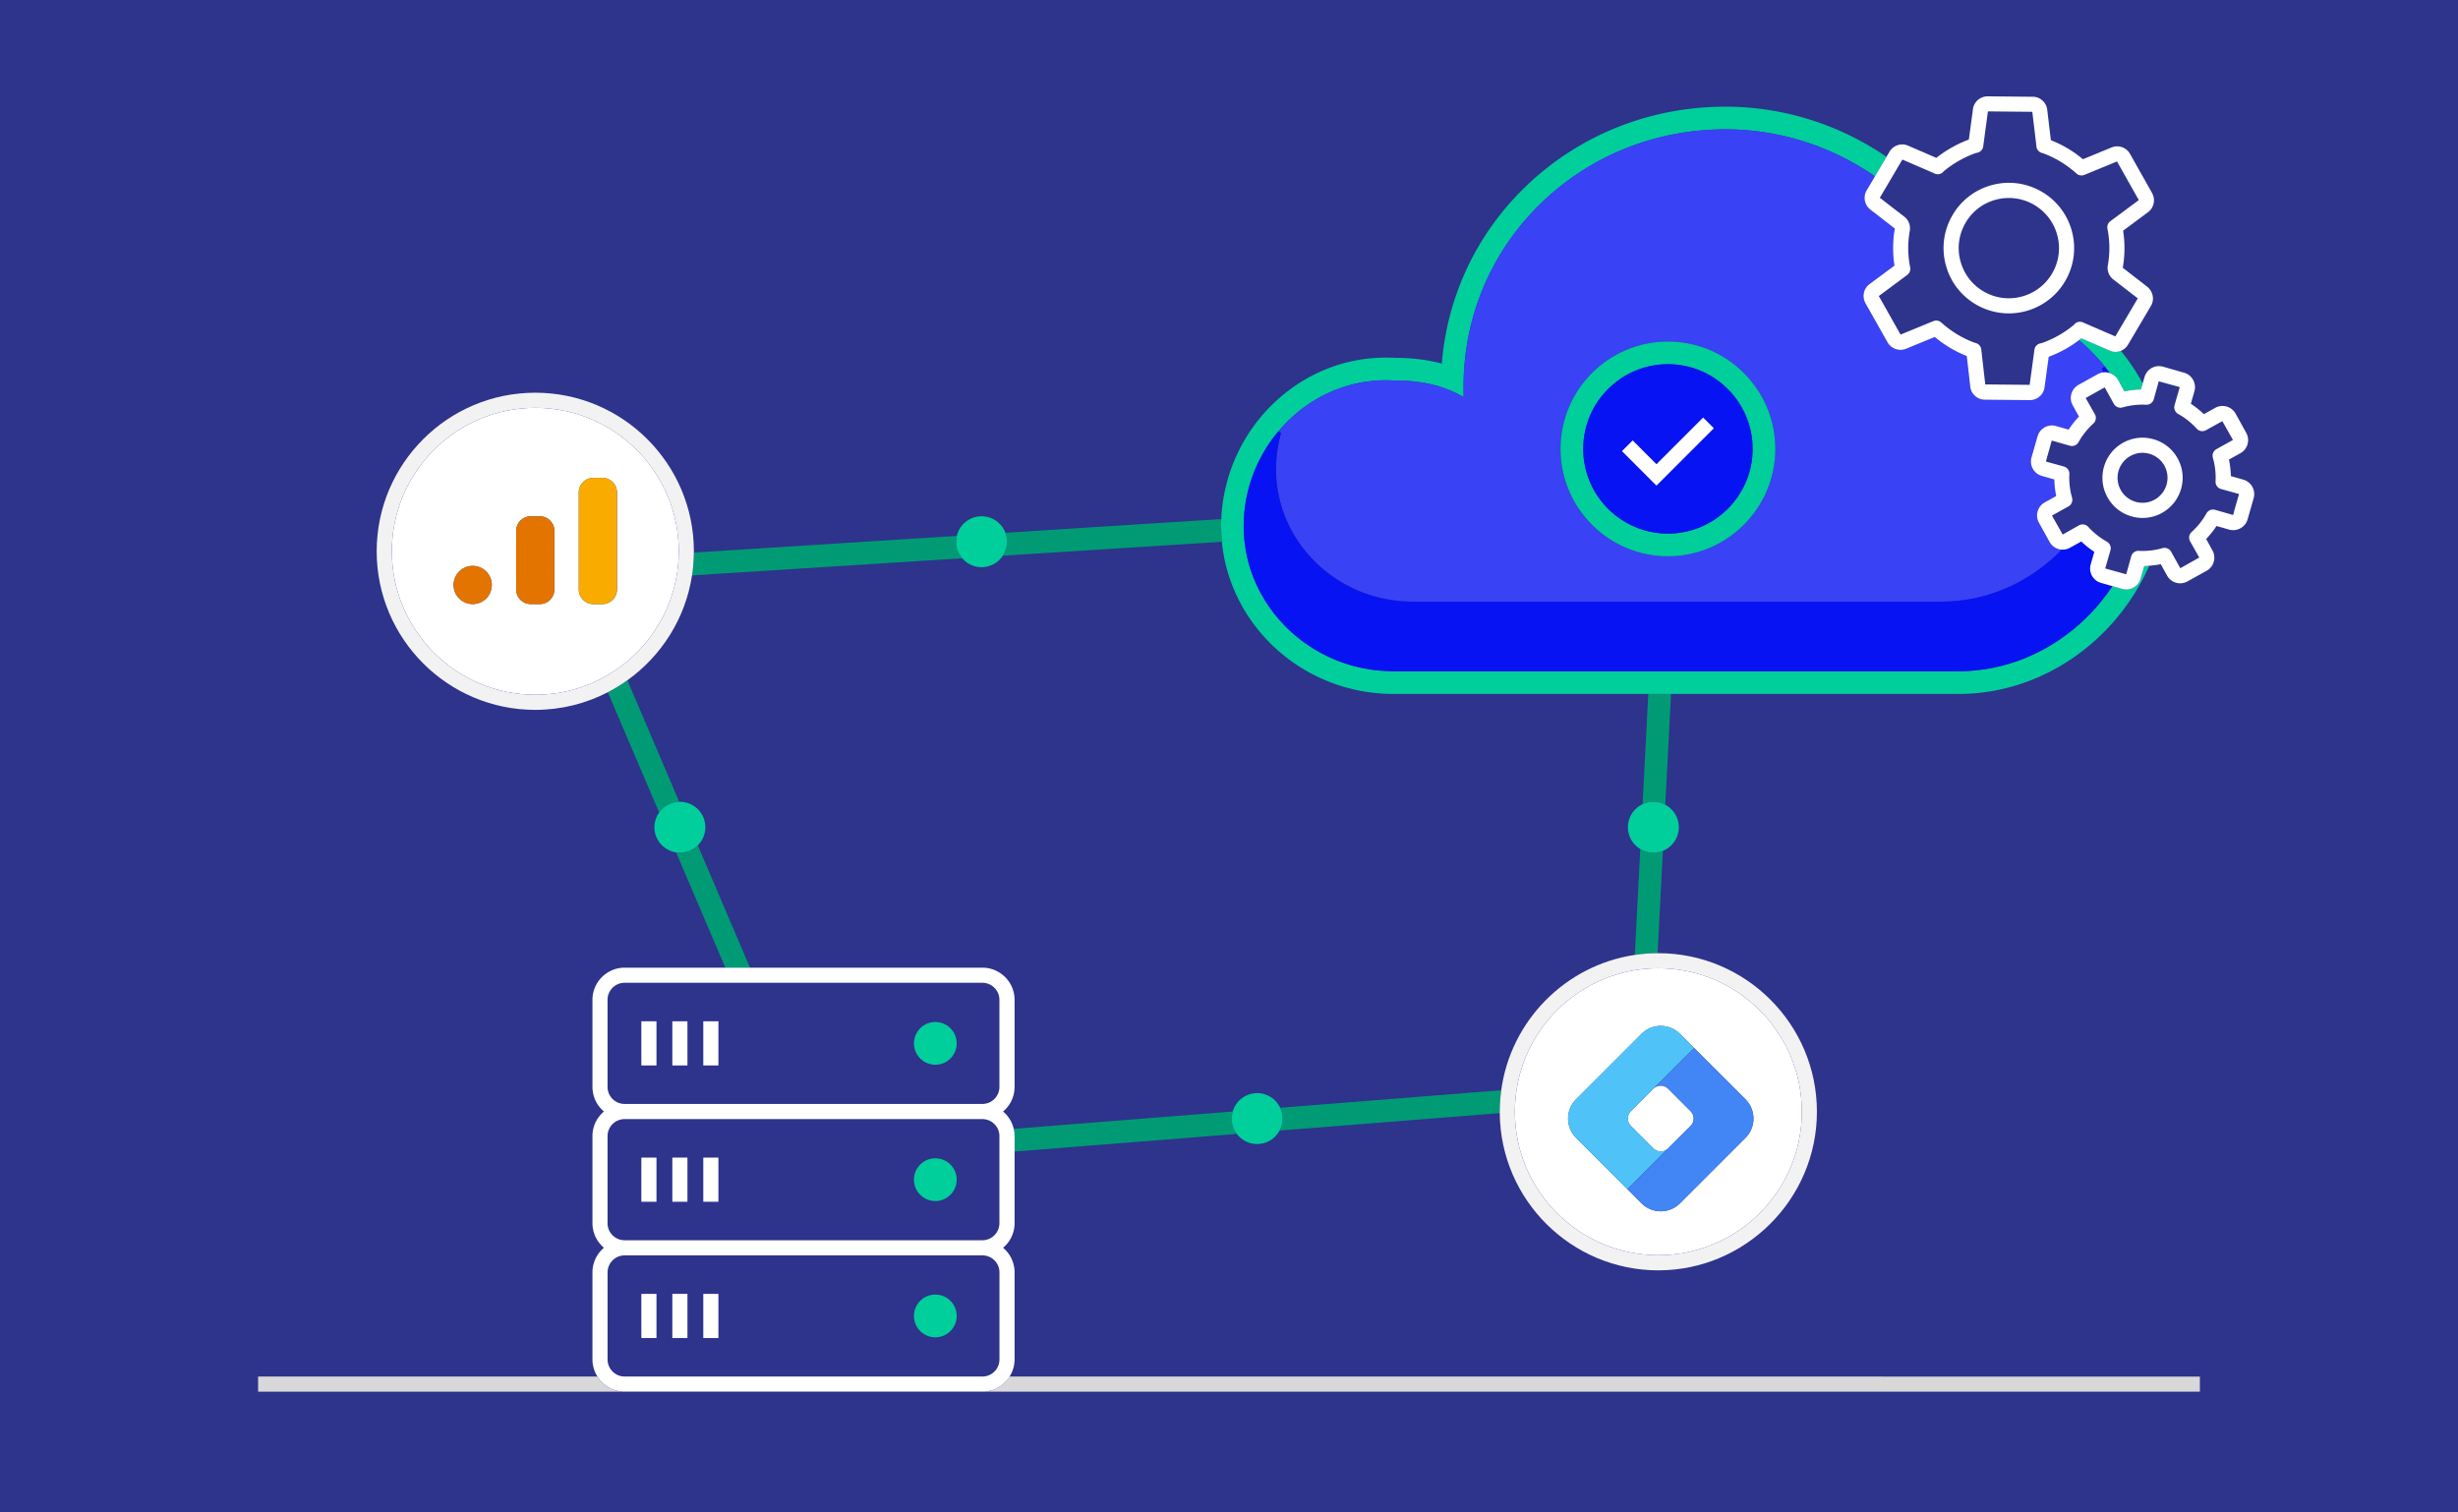 <svg width="650" height="400" fill="none" xmlns="http://www.w3.org/2000/svg"><rect width="100%" height="100%" fill="#333333" stroke="none"/><g clip-path="url(#a)"><path d="M650 0H0v400h650V0Z" fill="#2E338C"/><path d="M259.78 368.06h321.96v-4H266.98c-1.51 2.4-4.17 4-7.2 4ZM157.97 364.06H68.25v4h96.92c-3.04 0-5.7-1.6-7.2-4Z" fill="#D8D8D8"/><path d="M184.53 223.57a6.698 6.698 0 0 1-4.74 1.95c-.34 0-.66-.03-.99-.08l13.01 30.48h6.52l-13.81-32.35h.01ZM179.62 212.06l-13.72-32.15a42.515 42.515 0 0 1-5.17 3.16l13.58 31.81a6.707 6.707 0 0 1 5.31-2.83v.01ZM325.98 293.96l-57.92 4.59c.14.62.23 1.26.23 1.92v4.08l58.8-4.66a6.688 6.688 0 0 1-1.37-4.06c0-.65.1-1.27.27-1.87h-.01ZM433.76 224.55l-1.45 28c1.97-.29 3.98-.45 6.03-.46l1.4-27.06c-.78.31-1.63.49-2.52.49a6.73 6.73 0 0 1-3.47-.97h.01ZM397 288.34l-58.46 4.63c.41.87.65 1.84.65 2.86 0 1.15-.29 2.22-.79 3.17l58.22-4.61v-.36c0-1.93.14-3.82.4-5.69H397ZM434.37 212.69a6.65 6.65 0 0 1 2.85-.64c1.14 0 2.21.28 3.15.78l1.52-29.33h-6.01l-1.51 29.18v.01ZM254.46 147.65a6.694 6.694 0 0 1-1.62-4.38c0-.53.07-1.05.19-1.54l-69.53 4.41c-.02 2.05-.17 4.07-.48 6.04l71.45-4.53h-.01ZM265.19 146.97l57.94-3.68c-.14-1.39-.21-2.81-.21-4.24 0-.59.02-1.18.05-1.77l-57.09 3.62c.27.73.43 1.53.43 2.36 0 1.37-.41 2.64-1.11 3.7l-.01.01Z" fill="#009B74"/><path d="M268.07 298.55a8.553 8.553 0 0 0-2.81-4.59 8.477 8.477 0 0 0 3.04-6.51v-23.02c0-4.69-3.82-8.51-8.51-8.51h-94.61c-4.69 0-8.51 3.82-8.51 8.51v23.02c0 2.61 1.18 4.95 3.04 6.51a8.477 8.477 0 0 0-3.04 6.51v23.02c0 2.61 1.18 4.95 3.04 6.51a8.477 8.477 0 0 0-3.04 6.51v23.02c0 1.66.48 3.2 1.31 4.51 1.51 2.4 4.17 4 7.2 4h94.61c3.04 0 5.7-1.6 7.2-4a8.47 8.47 0 0 0 1.31-4.51v-23.02c0-2.61-1.18-4.95-3.04-6.51a8.477 8.477 0 0 0 3.04-6.51v-23.02c0-.66-.08-1.3-.23-1.92Zm-107.41-11.1v-23.02c0-2.49 2.02-4.51 4.51-4.51h94.61c2.49 0 4.51 2.02 4.51 4.51v23.02c0 2.49-2.02 4.51-4.51 4.51h-94.61c-2.49 0-4.51-2.02-4.51-4.51Zm103.64 49.07v23.02c0 2.49-2.02 4.51-4.51 4.51h-94.61c-2.49 0-4.51-2.02-4.51-4.51v-23.02c0-2.49 2.02-4.51 4.51-4.51h94.61c2.49 0 4.51 2.02 4.51 4.51Zm-99.13-8.51c-2.49 0-4.51-2.02-4.51-4.51v-23.02c0-2.49 2.02-4.51 4.51-4.51h94.61c2.49 0 4.51 2.02 4.51 4.51v23.02c0 2.49-2.02 4.51-4.51 4.51h-94.61Z" fill="#fff"/><path d="M566.06 153.02a3.98 3.98 0 0 1-3.81 2.87c-.36 0-.72-.05-1.09-.15l-2.54-.73c-6.7 10.1-16.85 17.72-28.55 20.89a47.282 47.282 0 0 1-7.17 1.35c-1.63.18-3.28.27-4.94.27H368.54c-1.37 0-2.72-.07-4.05-.2-1.33-.13-2.64-.33-3.93-.58-18.04-3.59-31.66-19.12-31.66-37.67 0-.62.02-1.24.05-1.85 0-.19.03-.38.04-.58.03-.43.06-.85.1-1.28.02-.22.05-.44.07-.65.05-.4.1-.81.16-1.21.03-.21.06-.43.1-.64.07-.42.15-.85.23-1.27.04-.18.07-.36.11-.54.11-.52.23-1.04.37-1.56l.06-.23c.16-.61.34-1.22.53-1.82.02-.07.05-.14.07-.2.17-.52.34-1.03.53-1.54.06-.16.12-.32.19-.49.16-.41.32-.82.49-1.23.08-.19.16-.38.25-.57.17-.38.34-.75.52-1.12.09-.2.19-.39.29-.59.18-.37.38-.73.57-1.09a27.233 27.233 0 0 1 1-1.73c.15-.24.29-.48.44-.71.25-.39.51-.79.77-1.17.19-.28.39-.54.59-.82.15-.21.31-.42.47-.63.23-.3.46-.59.69-.88.08-.1.16-.21.25-.31 0-.01.02-.02.03-.03 1.01-1.23 2.09-2.4 3.25-3.5 7.55-7.15 17.32-10.77 27.47-10.2 7.47 0 13.05 1.31 18.44 4.37v-2.69c0-18.42 7.21-35.6 20.31-48.39 13.02-12.71 30.41-19.71 48.97-19.71 14.4 0 28.14 4.54 39.51 12.43l3.05-5.17c-12.29-8.42-27.07-13.26-42.57-13.26-20.13 0-39.01 7.61-53.16 21.42-12.8 12.49-20.43 28.83-21.87 46.54-3.79-1.04-7.89-1.53-12.54-1.54-11.75-.61-23.02 3.6-31.74 11.84-8.51 8.05-13.56 19.21-14.03 30.84-.02.59-.05 1.18-.05 1.77 0 1.43.08 2.84.21 4.24 2.2 22.53 21.73 40.21 45.42 40.21h149.42c22.13 0 41.71-14.15 50.38-33.9-.44.03-.88.08-1.32.09l-.96 3.32v-.02ZM557.8 92.67l-7.38-3.19c-.21.17-.44.32-.66.49 3.1 2.58 5.85 5.51 8.19 8.74.92.32 1.69.95 2.16 1.8l1.67 3.02c1.44-.31 2.9-.47 4.37-.5l.47-1.63a54.297 54.297 0 0 0-5.78-8.62c-.96.38-2.06.38-3.04-.11Z" fill="#00CE9B"/><path d="M173.6 270.1h-4v11.68h4V270.1ZM189.98 270.1h-4v11.68h4V270.1ZM181.79 270.1h-4v11.68h4V270.1Z" fill="#fff"/><path d="M247.34 270.29a5.65 5.65 0 1 0 .001 11.301 5.65 5.65 0 0 0-.001-11.301Z" fill="#00CE9B"/><path d="M173.6 306.15h-4v11.68h4v-11.68ZM189.98 306.15h-4v11.68h4v-11.68ZM181.79 306.15h-4v11.68h4v-11.68Z" fill="#fff"/><path d="M247.34 306.34a5.65 5.65 0 1 0 .001 11.301 5.65 5.65 0 0 0-.001-11.301Z" fill="#00CE9B"/><path d="M173.6 342.19h-4v11.68h4v-11.68ZM189.98 342.19h-4v11.68h4v-11.68ZM181.79 342.19h-4v11.68h4v-11.68Z" fill="#fff"/><path d="M247.34 353.68a5.65 5.65 0 1 0-.001-11.301 5.65 5.65 0 0 0 .001 11.301Z" fill="#00CE9B"/><path d="M333.62 120.6c.1-.19.2-.38.31-.57-.1.19-.2.38-.31.57ZM334.61 118.87c.15-.24.29-.48.44-.71-.15.24-.3.47-.44.71ZM549.75 89.97c-1.08.82-2.22 1.58-3.46 2.28-1.48.84-3 1.54-4.52 2.1l-1.1 8.07c-.24 1.92-1.91 3.39-3.89 3.39l-11.91-.11c-1.97 0-3.63-1.49-3.85-3.47l-.93-8.09c-3.07-1.2-5.91-2.89-8.46-5.03l-7.57 3.11c-1.78.74-3.89.04-4.88-1.63l-5.87-10.4c-.97-1.75-.49-3.93 1.1-5.08l6.56-4.87c-.51-3.25-.48-6.62.1-9.81l-6.47-5.01c-1.56-1.19-1.98-3.39-.97-5.1l2.18-3.69C484.44 38.74 470.7 34.2 456.3 34.2c-18.56 0-35.95 7-48.97 19.71-13.1 12.79-20.31 29.97-20.31 48.39v2.69c-5.39-3.06-10.97-4.37-18.44-4.37-10.15-.57-19.92 3.06-27.47 10.2-1.16 1.1-2.24 2.28-3.25 3.5a.5.5 0 0 1 .59-.1c.21.11.31.35.25.58-.83 3.04-1.25 6.16-1.25 9.28 0 19.32 16.22 35.04 36.15 35.04h139.94c12.24 0 23.53-5.32 31.75-13.77-.31-.01-.61-.05-.92-.14a3.896 3.896 0 0 1-2.37-1.89l-2.81-5.08c-.51-.93-.63-2-.34-3.01.29-1.01.96-1.85 1.88-2.37l3.03-1.68c-.3-1.44-.47-2.9-.5-4.37l-3.32-.95a3.896 3.896 0 0 1-2.37-1.89c-.51-.92-.63-1.99-.34-3.01l1.6-5.58c.28-.99.94-1.82 1.85-2.35.96-.53 2.03-.65 3.04-.36l3.32.95c.8-1.23 1.72-2.38 2.74-3.44l-1.67-3.02c-.51-.92-.63-1.99-.34-3.01.29-1 .97-1.86 1.88-2.37l5.08-2.82c.45-.25.94-.41 1.45-.47l-.24-.72a.503.503 0 0 1 .87-.48c.35.44.69.9 1.02 1.35.05.01.09.04.13.05-2.34-3.23-5.1-6.16-8.19-8.74l-.02.02Zm-108.68 57.15c-15.66 0-28.4-12.74-28.4-28.4 0-15.66 12.74-28.4 28.4-28.4 15.66 0 28.4 12.74 28.4 28.4 0 15.66-12.74 28.4-28.4 28.4ZM332.76 122.28c.09-.2.19-.39.29-.59-.1.19-.19.39-.29.59ZM332 123.97c.08-.19.16-.38.25-.57-.08.19-.17.38-.25.57ZM336.88 115.54c.23-.3.46-.59.69-.88-.23.29-.47.58-.69.88ZM530.07 175.9c11.7-3.17 21.85-10.78 28.55-20.89-6.7 10.1-16.85 17.72-28.55 20.89ZM328.91 139.06c0 18.55 13.61 34.07 31.66 37.67-18.04-3.59-31.66-19.12-31.66-37.67ZM331.31 125.68c.06-.16.12-.32.19-.49-.06.16-.13.32-.19.49ZM329 136.64c-.01.19-.03.38-.04.58 0-.19.03-.38.04-.58ZM329.32 133.49c.03-.21.06-.43.1-.64-.03.21-.07.43-.1.64ZM527.72 176.47ZM329.1 135.36c.02-.22.05-.44.07-.65-.03.22-.05.44-.07.65Z" fill="#3942F5"/><path d="M364.5 177.31c-1.33-.13-2.64-.33-3.93-.58 1.29.26 2.6.45 3.93.58ZM330.71 127.42c.02-.07.05-.14.07-.2-.02.07-.05.14-.07.2Z" fill="#3942F5"/><path d="M179.5 145.8c0-20.92-17.02-37.94-37.94-37.94-20.92 0-37.94 17.02-37.94 37.94 0 20.92 17.02 37.94 37.94 37.94 20.92 0 37.94-17.02 37.94-37.94ZM125 159.76c-2.79 0-5.05-2.26-5.05-5.05s2.26-5.05 5.05-5.05 5.05 2.26 5.05 5.05-2.26 5.05-5.05 5.05Zm21.6-3.84c0 2.12-1.72 3.84-3.84 3.84h-2.42c-2.12 0-3.84-1.72-3.84-3.84v-15.54c0-2.12 1.72-3.84 3.84-3.84h2.42c2.12 0 3.84 1.72 3.84 3.84v15.54Zm16.56 0c0 2.12-1.72 3.84-3.84 3.84h-2.42c-2.12 0-3.84-1.72-3.84-3.84v-25.71c0-2.12 1.72-3.84 3.84-3.84h2.42c2.12 0 3.84 1.72 3.84 3.84v25.71Z" fill="#fff"/><path d="M183.01 152.19c.3-1.97.46-3.99.48-6.04v-.35c0-23.13-18.81-41.94-41.94-41.94s-41.94 18.81-41.94 41.94 18.81 41.94 41.94 41.94c6.91 0 13.42-1.69 19.17-4.66 1.8-.93 3.53-1.99 5.17-3.16 9-6.44 15.36-16.33 17.11-27.73h.01Zm-79.39-6.39c0-20.92 17.02-37.94 37.94-37.94 20.92 0 37.94 17.02 37.94 37.94 0 20.92-17.02 37.94-37.94 37.94-20.92 0-37.94-17.02-37.94-37.94Z" fill="#F2F2F3"/><path d="M438.54 256.08c-20.92 0-37.94 17.02-37.94 37.94 0 20.92 17.02 37.94 37.94 37.94 20.92 0 37.94-17.02 37.94-37.94 0-20.92-17.02-37.94-37.94-37.94Zm23.05 44.83-17.34 17.34c-2.8 2.8-7.35 2.8-10.15 0l-.42-.42-3.33-3.33-.25-.25-13.34-13.34c-2.8-2.8-2.8-7.35 0-10.15l17.34-17.34c2.8-2.8 7.35-2.8 10.15 0l3.75 3.75 13.59 13.59c2.8 2.8 2.8 7.35 0 10.15Z" fill="#fff"/><path d="m431.3 297.8 4.62 4.62 1.28 1.28a2.782 2.782 0 0 0 3.94 0l4.39-4.39 1.52-1.52a2.782 2.782 0 0 0 0-3.94l-5.91-5.91a2.782 2.782 0 0 0-3.94 0l-5.91 5.91a2.782 2.782 0 0 0 0 3.94l.01.01Z" fill="#fff"/><path d="M397 288.34c-.25 1.86-.4 3.76-.4 5.69v.36c.2 22.96 18.93 41.58 41.93 41.58s41.94-18.81 41.94-41.94-18.81-41.94-41.94-41.94h-.2c-2.05 0-4.06.17-6.03.46-18.33 2.74-32.81 17.39-35.31 35.79h.01Zm41.54 43.62c-20.92 0-37.94-17.02-37.94-37.94 0-20.92 17.02-37.94 37.94-37.94 20.92 0 37.94 17.02 37.94 37.94 0 20.92-17.02 37.94-37.94 37.94Z" fill="#F2F2F3"/><path d="M441.14 303.7a2.782 2.782 0 0 1-3.94 0l-1.28-1.28-4.62-4.62a2.782 2.782 0 0 1 0-3.94l5.91-5.91L448 277.16l-3.75-3.75c-2.8-2.8-7.35-2.8-10.15 0l-17.34 17.34c-2.8 2.8-2.8 7.35 0 10.15l13.34 13.34.25.25 15.18-15.18-4.39 4.39Z" fill="#4FC3F7"/><path d="m448 277.16-10.79 10.79a2.782 2.782 0 0 1 3.94 0l5.91 5.91a2.782 2.782 0 0 1 0 3.94l-1.52 1.52-15.18 15.18 3.33 3.33.42.42c2.8 2.8 7.35 2.8 10.15 0l17.34-17.34c2.8-2.8 2.8-7.35 0-10.15l-13.59-13.59-.01-.01Z" fill="#4285F4"/><path d="M254.46 147.65a6.695 6.695 0 0 0 5.11 2.35c2.35 0 4.42-1.21 5.62-3.03.7-1.06 1.11-2.33 1.11-3.7a6.73 6.73 0 0 0-6.73-6.73c-3.19 0-5.85 2.22-6.55 5.19-.12.5-.19 1.01-.19 1.54 0 1.67.61 3.2 1.62 4.38h.01ZM338.53 292.97c-1.08-2.28-3.39-3.87-6.09-3.87-3.07 0-5.65 2.06-6.46 4.86-.17.59-.27 1.22-.27 1.87 0 1.53.52 2.93 1.37 4.06a6.715 6.715 0 0 0 5.36 2.67c2.57 0 4.8-1.44 5.94-3.56.51-.94.79-2.02.79-3.17 0-1.02-.24-1.99-.65-2.86h.01ZM434.37 212.69a6.717 6.717 0 0 0-.62 11.85 6.703 6.703 0 0 0 5.99.48c2.47-1 4.21-3.41 4.21-6.24a6.729 6.729 0 0 0-6.73-6.73c-1.02 0-1.99.23-2.85.64ZM184.53 223.57a6.708 6.708 0 0 0 1.99-4.78c0-3.72-3.01-6.73-6.73-6.73h-.17c-2.2.06-4.13 1.16-5.31 2.83a6.707 6.707 0 0 0-1.25 3.89c0 3.38 2.5 6.17 5.74 6.65.32.05.65.08.99.08 1.85 0 3.52-.75 4.74-1.95v.01Z" fill="#00CE9B"/><path d="M125 159.76a5.05 5.05 0 1 0 0-10.1 5.05 5.05 0 0 0 0 10.1ZM142.76 136.55h-2.41a3.84 3.84 0 0 0-3.84 3.84v15.53a3.84 3.84 0 0 0 3.84 3.84h2.41a3.84 3.84 0 0 0 3.84-3.84v-15.53a3.84 3.84 0 0 0-3.84-3.84Z" fill="#E37400"/><path d="M159.31 126.37h-2.41a3.84 3.84 0 0 0-3.84 3.84v25.71a3.84 3.84 0 0 0 3.84 3.84h2.41a3.84 3.84 0 0 0 3.84-3.84v-25.71a3.84 3.84 0 0 0-3.84-3.84Z" fill="#F9AB00"/><path d="M441.07 90.32c-15.66 0-28.4 12.74-28.4 28.4 0 15.66 12.74 28.4 28.4 28.4 15.66 0 28.4-12.74 28.4-28.4 0-15.66-12.74-28.4-28.4-28.4Zm0 50.8c-12.35 0-22.4-10.05-22.4-22.4 0-12.35 10.05-22.4 22.4-22.4 12.35 0 22.4 10.05 22.4 22.4 0 12.35-10.05 22.4-22.4 22.4Z" fill="#00CE9B"/><path d="M441.07 96.32c-12.35 0-22.4 10.05-22.4 22.4 0 12.35 10.05 22.4 22.4 22.4 12.35 0 22.4-10.05 22.4-22.4 0-12.35-10.05-22.4-22.4-22.4Zm-3.03 26.46 12.35-12.35 2.83 2.83-15.17 15.17-9.12-9.12 2.83-2.83 6.29 6.29-.01.01Z" fill="#0713F2"/><path d="m438.04 128.43 15.17-15.17-2.83-2.83-12.34 12.35-6.29-6.3-2.83 2.83 9.12 9.12Z" fill="#fff"/><path d="M513.52 159.12H373.58c-19.93 0-36.15-15.72-36.15-35.04 0-3.12.42-6.24 1.25-9.28a.505.505 0 0 0-.25-.58c-.2-.1-.43-.06-.59.1l-.03.03c-.08.1-.16.21-.25.31-.23.29-.47.58-.69.88-.16.21-.31.42-.47.63-.2.27-.4.54-.59.82-.27.39-.52.78-.77 1.17-.15.24-.3.47-.44.71-.23.39-.47.77-.69 1.16-.11.19-.2.38-.31.57-.19.36-.39.72-.57 1.09-.1.19-.19.39-.29.59-.18.37-.35.75-.52 1.12-.08.19-.17.38-.25.57-.17.41-.34.82-.49 1.23-.06.16-.13.32-.19.49-.19.51-.36 1.02-.53 1.54-.02.07-.05.14-.07.2-.19.6-.37 1.21-.53 1.82l-.06.23c-.13.52-.26 1.04-.37 1.56-.04.18-.07.36-.11.54-.08.42-.16.84-.23 1.27-.03.21-.07.43-.1.64-.06.4-.11.81-.16 1.21-.03.22-.05.44-.07.65-.04.43-.07.85-.1 1.28-.01.19-.03.38-.04.58-.03.62-.05 1.23-.05 1.85 0 18.55 13.61 34.07 31.66 37.67 1.29.26 2.6.45 3.93.58 1.33.13 2.68.2 4.05.2h149.42c1.66 0 3.31-.09 4.94-.27 1.63-.18 3.23-.44 4.82-.78.79-.17 1.58-.36 2.35-.57 11.7-3.17 21.85-10.78 28.55-20.89l-3.04-.87a3.916 3.916 0 0 1-2.37-1.88c-.51-.93-.63-2-.34-3.01l.95-3.32c-1.23-.8-2.38-1.72-3.44-2.74l-3.02 1.67c-.65.36-1.37.51-2.09.48-8.21 8.46-19.5 13.77-31.75 13.77l.03.02ZM556.16 97.18c-.21.12-.31.38-.23.61.09.24.16.48.24.72.52-.06 1.05-.02 1.57.12.03 0 .05.02.08.03-.33-.45-.67-.91-1.02-1.35a.507.507 0 0 0-.64-.13Z" fill="#0713F2"/><path d="M524.48 77.03c3.05 1.8 6.62 2.31 10.04 1.42 3.43-.88 6.31-3.05 8.11-6.1 1.8-3.05 2.31-6.62 1.42-10.04a13.22 13.22 0 0 0-6.1-8.11 13.21 13.21 0 0 0-10.05-1.43c-3.43.88-6.31 3.05-8.11 6.1-1.8 3.05-2.31 6.62-1.42 10.04a13.22 13.22 0 0 0 6.1 8.11l.01.01Z" fill="#2E338C"/><path d="m497.11 52.31 6.48 5.01c1.14.86 1.72 2.36 1.43 3.8-.56 3.1-.53 6.43.11 9.6.15.76-.15 1.54-.77 2l-7.52 5.58 5.75 10.2 8.67-3.56c.71-.29 1.54-.15 2.11.37 2.6 2.37 5.69 4.23 8.96 5.39h.02c.84.18 1.48.86 1.58 1.71l1.06 9.27 11.74.11 1.26-9.28a2 2 0 0 1 1.81-1.72c1.52-.52 3.04-1.2 4.53-2.04 1.52-.86 2.88-1.8 4.14-2.86.54-.7 1.49-.98 2.33-.62l8.58 3.71 5.94-10.06-6.48-5.01c-1.14-.86-1.71-2.36-1.43-3.8.56-3.1.53-6.43-.11-9.6-.15-.76.15-1.54.77-2l7.52-5.58-5.76-10.22-8.63 3.55c-.71.29-1.53.15-2.11-.37-2.6-2.37-5.69-4.23-8.96-5.39h-.02c-.84-.18-1.48-.85-1.58-1.7l-1.1-9.22-11.74-.11-1.24 9.24a2 2 0 0 1-1.81 1.73c-1.52.52-3.04 1.2-4.53 2.04-1.52.86-2.88 1.79-4.14 2.86-.44.55-1.13.83-1.83.73-.29-.03-.58-.13-.84-.29l-8.23-3.55-5.96 10.1v-.02Zm19.25 4.54c2.34-3.97 6.09-6.79 10.56-7.94A17.16 17.16 0 0 1 540 50.76c3.97 2.34 6.79 6.09 7.94 10.56 1.15 4.46.49 9.11-1.85 13.08a17.127 17.127 0 0 1-10.56 7.94 17.18 17.18 0 0 1-13.08-1.85 17.127 17.127 0 0 1-7.94-10.56c-1.15-4.46-.49-9.11 1.85-13.08Z" fill="#2E338C"/><path d="M493.63 50.33a3.92 3.92 0 0 0 .97 5.1l6.47 5.01c-.57 3.19-.6 6.56-.1 9.81l-6.56 4.87c-1.59 1.15-2.07 3.33-1.1 5.08l5.87 10.4c1 1.67 3.1 2.37 4.88 1.63l7.57-3.11c2.55 2.14 5.39 3.83 8.46 5.03l.93 8.09a3.884 3.884 0 0 0 3.85 3.47l11.91.11c1.98 0 3.65-1.47 3.89-3.39l1.1-8.07c1.52-.56 3.03-1.26 4.52-2.1 1.24-.7 2.38-1.47 3.46-2.28.22-.16.45-.32.66-.49l7.38 3.19c.98.49 2.08.5 3.04.11.77-.31 1.45-.85 1.91-1.63l6.05-10.24c.99-1.67.6-3.79-.97-5.09l-6.47-5.01c.57-3.19.6-6.56.09-9.81l6.56-4.87c1.59-1.15 2.07-3.33 1.11-5.06v-.02l-5.83-10.34a3.892 3.892 0 0 0-4.9-1.72l-7.57 3.11a30.185 30.185 0 0 0-8.47-5.03l-.96-8.02a3.884 3.884 0 0 0-3.85-3.47l-11.91-.11c-1.98 0-3.65 1.47-3.89 3.4l-1.08 8.03a30.52 30.52 0 0 0-4.51 2.1c-1.48.83-2.83 1.74-4.09 2.74l-7.45-3.22c-1.81-.8-3.93-.11-4.94 1.6l-.8 1.35-3.05 5.17-2.18 3.69v-.01Zm18.51-4.27c.7.11 1.39-.17 1.83-.73 1.26-1.06 2.62-2 4.14-2.86a26.32 26.32 0 0 1 4.53-2.04 2 2 0 0 0 1.81-1.73l1.24-9.24 11.74.11 1.1 9.22c.1.85.74 1.52 1.58 1.7h.02c3.27 1.16 6.36 3.03 8.96 5.39.57.52 1.39.66 2.11.37l8.63-3.55 5.76 10.22-7.52 5.58c-.62.46-.92 1.24-.77 2 .64 3.17.67 6.5.11 9.6-.28 1.44.29 2.94 1.43 3.8l6.48 5.01-5.94 10.06-8.58-3.71c-.85-.37-1.79-.09-2.33.62-1.26 1.06-2.62 2-4.14 2.86a26.32 26.32 0 0 1-4.53 2.04 2 2 0 0 0-1.81 1.72l-1.26 9.28-11.74-.11-1.06-9.27c-.1-.85-.74-1.53-1.58-1.71h-.02c-3.27-1.16-6.36-3.03-8.96-5.39-.57-.52-1.39-.66-2.11-.37l-8.67 3.56-5.75-10.2 7.52-5.58c.62-.46.92-1.24.77-2-.64-3.17-.67-6.5-.11-9.6.28-1.44-.29-2.94-1.43-3.8l-6.48-5.01 5.96-10.1 8.23 3.55c.26.16.54.26.84.29v.02Z" fill="#fff"/><path d="M514.51 69.92c1.15 4.46 3.97 8.21 7.94 10.56 2.69 1.59 5.7 2.4 8.75 2.4 1.44 0 2.9-.18 4.33-.55 4.46-1.15 8.21-3.97 10.56-7.94 2.34-3.97 3-8.61 1.85-13.08A17.181 17.181 0 0 0 540 50.75c-3.97-2.34-8.61-3-13.08-1.85a17.181 17.181 0 0 0-10.56 7.94c-2.34 3.97-3 8.61-1.85 13.08Zm5.29-11.04c1.8-3.05 4.68-5.21 8.11-6.1a13.21 13.21 0 0 1 10.05 1.43c3.05 1.8 5.21 4.68 6.1 8.11.89 3.43.38 7-1.42 10.04-1.8 3.05-4.68 5.21-8.11 6.1-3.43.88-7 .38-10.04-1.42-3.05-1.8-5.21-4.68-6.1-8.11-.89-3.43-.38-7 1.42-10.04l-.01-.01Z" fill="#fff"/><path d="M564.98 132.78c1.71.43 3.49.17 5-.74a6.61 6.61 0 0 0 2.28-9.06 6.601 6.601 0 0 0-5.68-3.21c-1.15 0-2.32.3-3.38.94a6.61 6.61 0 0 0-2.28 9.06 6.587 6.587 0 0 0 4.06 3.01Z" fill="#2E338C"/><path d="M587.36 129.34c-.89-.26-1.49-1.1-1.45-2.02.11-2.1-.13-4.2-.71-6.23-.25-.89.14-1.85.95-2.3l4.36-2.42-2.81-4.98-4.33 2.4c-.81.45-1.83.28-2.45-.41a19.072 19.072 0 0 0-4.91-3.9 2.001 2.001 0 0 1-.95-2.3l1.38-4.79-5.55-1.54-1.33 4.76c-.26.89-1.09 1.49-2.02 1.44-2.11-.11-4.2.13-6.23.71-.89.26-1.85-.14-2.3-.95l-2.42-4.36-5.02 2.83 2.43 4.3c.45.81.28 1.83-.41 2.45a19.325 19.325 0 0 0-3.91 4.91c-.45.81-1.4 1.2-2.3.95l-4.79-1.37-1.55 5.55 4.76 1.32c.89.26 1.49 1.1 1.45 2.02-.11 2.11.13 4.2.71 6.23.25.89-.14 1.85-.95 2.3l-4.36 2.42 2.83 5.02 4.31-2.43c.3-.17.64-.25.97-.25.55 0 1.09.23 1.49.66 1.41 1.56 3.06 2.88 4.91 3.9.81.45 1.21 1.41.95 2.3l-1.38 4.79 5.55 1.54 1.33-4.76c.26-.89 1.07-1.49 2.02-1.44 2.1.11 4.2-.14 6.23-.71.89-.26 1.85.14 2.3.95l2.42 4.36 5.02-2.83-2.43-4.3c-.45-.81-.28-1.83.41-2.45 1.57-1.41 2.88-3.06 3.91-4.91.45-.81 1.4-1.2 2.3-.95l4.79 1.37.36-1.38 1.2-4.17-4.76-1.32-.02-.01Zm-29.87 2.47c-3-5.02-1.36-11.54 3.65-14.55 2.43-1.45 5.28-1.88 8.03-1.19 2.75.69 5.06 2.41 6.52 4.84 3 5.02 1.36 11.54-3.65 14.55-1.67 1-3.53 1.51-5.43 1.51-.87 0-1.74-.11-2.6-.32-2.75-.69-5.06-2.41-6.52-4.84Z" fill="#2E338C"/><path d="M595.62 128.75a3.995 3.995 0 0 0-2.37-1.89l-3.32-.95c-.03-1.47-.19-2.93-.5-4.37l3.01-1.67c.93-.51 1.61-1.35 1.9-2.38a3.95 3.95 0 0 0-.34-3.01l-2.81-5.08a3.96 3.96 0 0 0-5.38-1.54l-3.02 1.67a23.243 23.243 0 0 0-3.44-2.74l.95-3.32c.6-2.1-.62-4.29-2.71-4.89l-5.58-1.6a3.957 3.957 0 0 0-3.04.36c-.91.53-1.57 1.36-1.86 2.35l-.49 1.69-.47 1.63c-1.47.03-2.93.19-4.37.5l-1.67-3.02a3.914 3.914 0 0 0-2.16-1.8.694.694 0 0 0-.13-.05c-.03 0-.05-.02-.08-.03-.52-.15-1.05-.19-1.57-.12-.5.06-.99.22-1.45.47l-5.08 2.82c-.91.51-1.6 1.37-1.88 2.37-.29 1.02-.17 2.09.34 3.01l1.67 3.02a23.243 23.243 0 0 0-2.74 3.44l-3.32-.95a3.957 3.957 0 0 0-3.04.36c-.91.53-1.57 1.36-1.85 2.35l-1.6 5.58c-.29 1.02-.17 2.09.34 3.01.51.93 1.35 1.6 2.37 1.89l3.32.95c.03 1.47.19 2.93.5 4.37l-3.03 1.68c-.92.52-1.59 1.36-1.88 2.37a3.95 3.95 0 0 0 .34 3.01l2.81 5.08a3.96 3.96 0 0 0 2.37 1.89c.3.09.61.12.92.14.72.03 1.44-.12 2.09-.48l3.02-1.67c1.06 1.02 2.21 1.94 3.44 2.74l-.95 3.32a3.95 3.95 0 0 0 .34 3.01c.51.92 1.35 1.59 2.37 1.88l3.04.87 2.54.73a3.969 3.969 0 0 0 4.9-2.72l.96-3.32c.44 0 .88-.05 1.32-.09 1.02-.08 2.04-.2 3.05-.41l1.67 3.02a3.958 3.958 0 0 0 5.38 1.54l5.07-2.81s.1-.06.12-.07c.86-.52 1.49-1.33 1.77-2.31a3.95 3.95 0 0 0-.34-3.01l-1.67-3.02c1.02-1.06 1.94-2.21 2.74-3.44l3.32.95c2.1.6 4.3-.62 4.9-2.71l1.6-5.58a3.95 3.95 0 0 0-.34-3.01v-.01Zm-5.06 7.46-4.79-1.37c-.89-.26-1.85.14-2.3.95a19.325 19.325 0 0 1-3.91 4.91c-.69.62-.86 1.64-.41 2.45l2.43 4.3-5.02 2.83-2.42-4.36a2.001 2.001 0 0 0-2.3-.95c-2.03.58-4.13.82-6.23.71-.95-.05-1.76.55-2.02 1.44l-1.33 4.76-5.55-1.54 1.38-4.79c.26-.89-.14-1.85-.95-2.3a19.508 19.508 0 0 1-4.91-3.9c-.39-.43-.93-.66-1.49-.66-.33 0-.66.08-.97.25l-4.31 2.43-2.83-5.02 4.36-2.42c.81-.45 1.21-1.4.95-2.3-.58-2.03-.82-4.12-.71-6.23.05-.93-.55-1.77-1.45-2.02l-4.76-1.32 1.55-5.55 4.79 1.37c.89.26 1.84-.14 2.3-.95 1.03-1.84 2.34-3.49 3.91-4.91.69-.62.86-1.64.41-2.45l-2.43-4.3 5.02-2.83 2.42 4.36c.45.81 1.41 1.21 2.3.95 2.03-.58 4.12-.82 6.23-.71.93.04 1.77-.55 2.02-1.44l1.33-4.76 5.55 1.54-1.38 4.79c-.26.89.14 1.85.95 2.3 1.84 1.02 3.49 2.34 4.91 3.9.62.69 1.64.86 2.45.41l4.33-2.4 2.81 4.98-4.36 2.42c-.81.45-1.21 1.4-.95 2.3.58 2.03.82 4.13.71 6.23-.05.93.55 1.77 1.45 2.02l4.76 1.32-1.2 4.17-.36 1.38.02.01Z" fill="#fff"/><path d="M566.6 136.98c1.89 0 3.76-.51 5.43-1.51 5.02-3 6.66-9.53 3.65-14.55a10.526 10.526 0 0 0-6.52-4.84c-2.75-.69-5.6-.27-8.03 1.19-5.02 3-6.66 9.53-3.65 14.55 1.45 2.43 3.77 4.15 6.52 4.84.86.22 1.74.32 2.6.32Zm-3.41-16.28c1.06-.63 2.23-.94 3.38-.94 2.25 0 4.44 1.15 5.68 3.21a6.61 6.61 0 0 1-2.28 9.06 6.54 6.54 0 0 1-5 .74 6.587 6.587 0 0 1-4.06-3.01 6.61 6.61 0 0 1 2.28-9.06Z" fill="#fff"/></g><defs><clipPath id="a"><path fill="#fff" d="M0 0h650v400H0z"/></clipPath></defs></svg>
